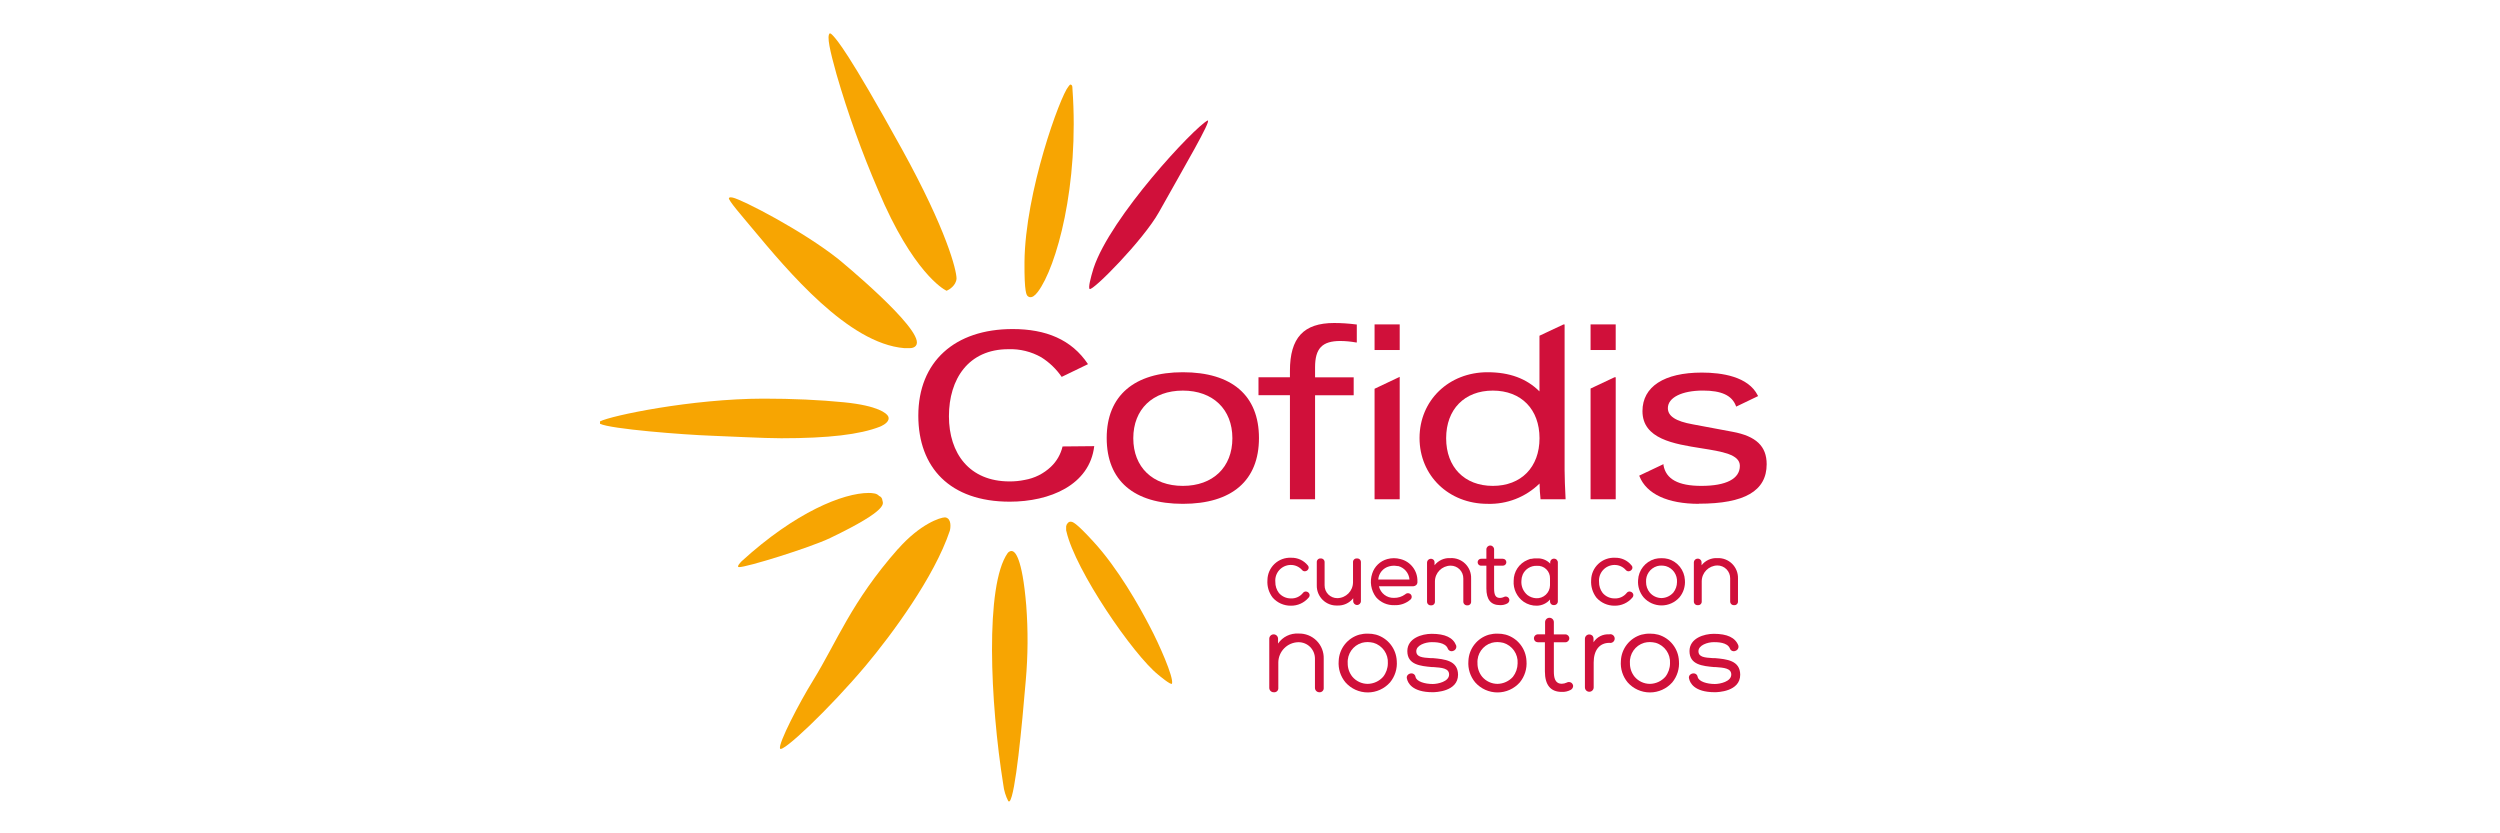 <?xml version="1.0" encoding="UTF-8"?>
<svg width="150px" height="50px" viewBox="0 0 150 50" version="1.1" xmlns="http://www.w3.org/2000/svg" xmlns:xlink="http://www.w3.org/1999/xlink">
    <title>cofidis-l</title>
    <g id="cofidis-l" stroke="none" stroke-width="1" fill="none" fill-rule="evenodd">
        <g id="cofidis-copy" transform="translate(36, 2)" fill-rule="nonzero">
            <path d="M41.912,36.013 C41.425,35.982 40.958,36.21 40.683,36.614 L40.683,36.324 C40.683,36.179 40.565,36.061 40.42,36.061 C40.274,36.061 40.156,36.179 40.156,36.324 L40.156,39.272 C40.156,39.345 40.186,39.414 40.239,39.464 C40.292,39.514 40.363,39.54 40.435,39.535 C40.507,39.543 40.579,39.517 40.63,39.466 C40.681,39.415 40.706,39.344 40.699,39.272 L40.699,37.745 C40.707,37.081 41.242,36.543 41.907,36.532 C42.171,36.53 42.425,36.634 42.611,36.821 C42.797,37.009 42.9,37.263 42.897,37.527 L42.897,39.272 C42.897,39.417 43.014,39.535 43.16,39.535 C43.231,39.542 43.302,39.516 43.353,39.465 C43.404,39.414 43.43,39.344 43.423,39.272 L43.423,37.527 C43.437,37.122 43.282,36.729 42.996,36.442 C42.71,36.155 42.317,36 41.912,36.013 L41.912,36.013 Z" id="Path" fill="#D0103A"></path>
            <path d="M46.561,36.079 L46.561,36.079 C46.399,36.036 46.233,36.016 46.066,36.019 C45.894,36.015 45.723,36.036 45.558,36.079 C44.848,36.283 44.349,36.92 44.321,37.658 C44.283,38.124 44.43,38.585 44.729,38.943 C45.067,39.326 45.554,39.546 46.066,39.546 C46.577,39.546 47.064,39.326 47.403,38.943 C47.699,38.584 47.844,38.123 47.806,37.658 C47.772,36.919 47.271,36.284 46.561,36.079 L46.561,36.079 Z M46.063,39.032 C45.709,39.032 45.373,38.876 45.144,38.606 C44.958,38.376 44.858,38.087 44.863,37.79 C44.827,37.234 45.181,36.727 45.716,36.569 C45.827,36.539 45.942,36.524 46.058,36.524 C46.177,36.526 46.295,36.541 46.41,36.569 C46.951,36.729 47.308,37.241 47.271,37.803 C47.269,38.096 47.169,38.379 46.987,38.609 C46.752,38.873 46.417,39.027 46.063,39.032 L46.063,39.032 Z" id="Shape" fill="#D0103A"></path>
            <path d="M49.964,37.487 L49.964,37.487 L49.83,37.487 C49.353,37.456 48.977,37.429 48.977,37.072 C48.977,36.714 49.519,36.529 49.903,36.529 C50.106,36.529 50.722,36.529 50.869,36.916 C50.893,36.978 50.941,37.028 51.002,37.054 C51.063,37.08 51.132,37.08 51.193,37.053 C51.332,37.011 51.41,36.865 51.369,36.727 C51.188,36.258 50.709,36.029 49.903,36.029 C49.314,36.029 48.44,36.292 48.44,37.066 C48.44,37.89 49.23,37.961 49.911,38.024 L50.001,38.024 C50.509,38.061 50.946,38.093 50.946,38.472 C50.946,38.898 50.269,39.04 49.961,39.04 C49.498,39.04 48.993,38.896 48.932,38.617 C48.921,38.523 48.856,38.444 48.766,38.414 C48.664,38.385 48.554,38.412 48.477,38.485 C48.414,38.543 48.39,38.632 48.414,38.714 C48.464,38.959 48.714,39.533 49.961,39.533 C50.117,39.533 51.483,39.504 51.483,38.48 C51.472,37.624 50.672,37.551 49.964,37.487 Z" id="Path" fill="#D0103A"></path>
            <path d="M54.344,36.079 L54.344,36.079 C54.182,36.036 54.016,36.016 53.849,36.019 C53.678,36.015 53.507,36.036 53.341,36.079 C52.631,36.283 52.132,36.92 52.104,37.658 C52.067,38.124 52.213,38.585 52.512,38.943 C52.851,39.326 53.338,39.546 53.85,39.546 C54.362,39.546 54.85,39.326 55.189,38.943 C55.483,38.583 55.627,38.122 55.589,37.658 C55.556,36.919 55.055,36.283 54.344,36.079 Z M53.849,39.032 C53.495,39.031 53.16,38.875 52.93,38.606 C52.744,38.376 52.644,38.087 52.649,37.79 C52.613,37.234 52.967,36.727 53.502,36.569 C53.613,36.54 53.728,36.524 53.844,36.524 C53.963,36.526 54.081,36.541 54.196,36.569 C54.736,36.729 55.094,37.241 55.057,37.803 C55.054,38.095 54.955,38.378 54.776,38.609 C54.539,38.873 54.203,39.027 53.849,39.032 Z" id="Shape" fill="#D0103A"></path>
            <path d="M58.266,38.956 C58.184,38.909 58.084,38.909 58.003,38.956 L58.003,38.956 C57.911,38.999 57.811,39.022 57.71,39.025 C57.289,39.025 57.231,38.648 57.231,38.282 L57.231,36.537 L57.921,36.537 C58.052,36.537 58.158,36.431 58.158,36.3 C58.158,36.169 58.052,36.063 57.921,36.063 L57.231,36.063 L57.231,35.329 C57.231,35.184 57.113,35.066 56.968,35.066 C56.823,35.066 56.705,35.184 56.705,35.329 L56.705,36.061 L56.3,36.061 C56.232,36.054 56.164,36.077 56.114,36.123 C56.063,36.169 56.035,36.235 56.036,36.303 C56.036,36.362 56.059,36.42 56.099,36.463 C56.151,36.511 56.219,36.537 56.289,36.535 L56.694,36.535 L56.694,38.28 C56.694,39.098 57.034,39.514 57.705,39.514 C57.888,39.523 58.069,39.483 58.232,39.398 C58.323,39.354 58.384,39.263 58.389,39.161 C58.384,39.077 58.338,39.001 58.266,38.956 L58.266,38.956 Z" id="Path" fill="#D0103A"></path>
            <path d="M60.564,36.061 C60.183,36.031 59.817,36.213 59.611,36.535 L59.611,36.324 C59.613,36.251 59.584,36.18 59.532,36.129 C59.483,36.088 59.422,36.065 59.358,36.066 C59.213,36.066 59.095,36.184 59.095,36.329 L59.095,39.243 C59.095,39.388 59.213,39.506 59.358,39.506 C59.503,39.506 59.621,39.388 59.621,39.243 L59.621,37.745 C59.621,37.011 59.974,36.571 60.561,36.571 C60.667,36.595 60.776,36.552 60.837,36.463 C60.898,36.374 60.898,36.256 60.837,36.167 C60.776,36.077 60.667,36.034 60.561,36.058 L60.564,36.061 Z" id="Path" fill="#D0103A"></path>
            <path d="M63.491,36.079 L63.491,36.079 C63.33,36.036 63.165,36.016 62.998,36.019 C62.827,36.015 62.656,36.036 62.49,36.079 C61.78,36.283 61.281,36.92 61.253,37.658 C61.215,38.123 61.361,38.584 61.659,38.943 C61.998,39.326 62.485,39.546 62.997,39.546 C63.509,39.546 63.996,39.326 64.336,38.943 C64.631,38.583 64.775,38.122 64.736,37.658 C64.704,36.919 64.202,36.283 63.491,36.079 L63.491,36.079 Z M62.996,39.032 C62.642,39.032 62.306,38.876 62.077,38.606 C61.89,38.376 61.791,38.087 61.796,37.79 C61.76,37.234 62.114,36.727 62.648,36.569 C62.759,36.54 62.873,36.524 62.988,36.524 C63.108,36.526 63.227,36.541 63.343,36.569 C63.882,36.73 64.238,37.242 64.201,37.803 C64.199,38.095 64.1,38.378 63.92,38.609 C63.684,38.873 63.349,39.026 62.996,39.032 Z" id="Shape" fill="#D0103A"></path>
            <path d="M66.894,37.487 L66.894,37.487 L66.76,37.487 C66.283,37.456 65.907,37.429 65.907,37.072 C65.907,36.714 66.447,36.529 66.831,36.529 C67.034,36.529 67.649,36.529 67.797,36.916 C67.821,36.979 67.869,37.029 67.931,37.054 C67.992,37.08 68.062,37.08 68.123,37.053 C68.262,37.011 68.341,36.865 68.3,36.727 C68.118,36.258 67.636,36.029 66.831,36.029 C66.244,36.029 65.37,36.292 65.37,37.066 C65.37,37.89 66.16,37.961 66.839,38.024 L66.931,38.024 C67.436,38.061 67.876,38.093 67.876,38.472 C67.876,38.898 67.199,39.04 66.891,39.04 C66.426,39.04 65.923,38.896 65.86,38.617 C65.849,38.523 65.785,38.445 65.696,38.414 C65.593,38.385 65.483,38.412 65.404,38.485 C65.342,38.544 65.318,38.632 65.344,38.714 C65.394,38.959 65.641,39.533 66.891,39.533 C67.047,39.533 68.413,39.504 68.413,38.48 C68.402,37.624 67.602,37.551 66.894,37.487 Z" id="Path" fill="#D0103A"></path>
            <path d="M42.378,33.494 C42.301,33.481 42.223,33.513 42.178,33.576 C42.003,33.796 41.732,33.919 41.451,33.905 C41.175,33.907 40.912,33.787 40.733,33.576 C40.59,33.385 40.515,33.151 40.52,32.913 C40.497,32.655 40.582,32.4 40.755,32.207 C40.927,32.015 41.172,31.902 41.43,31.897 C41.695,31.89 41.948,32.001 42.123,32.199 C42.172,32.261 42.251,32.289 42.328,32.273 C42.411,32.258 42.48,32.2 42.51,32.12 C42.533,32.052 42.517,31.976 42.467,31.923 C42.225,31.624 41.857,31.455 41.473,31.465 C41.103,31.446 40.742,31.579 40.473,31.832 C40.204,32.086 40.05,32.438 40.046,32.807 C40.018,33.186 40.131,33.561 40.364,33.86 C40.639,34.169 41.033,34.345 41.446,34.342 C41.857,34.35 42.249,34.173 42.515,33.86 C42.573,33.803 42.593,33.716 42.565,33.639 C42.534,33.56 42.462,33.504 42.378,33.494 L42.378,33.494 Z" id="Path" fill="#D0103A"></path>
            <path d="M45.413,31.507 C45.351,31.502 45.29,31.523 45.245,31.567 C45.2,31.611 45.177,31.671 45.181,31.733 L45.181,32.944 C45.176,33.462 44.759,33.881 44.242,33.889 C44.037,33.891 43.841,33.81 43.696,33.665 C43.552,33.519 43.473,33.322 43.476,33.118 L43.476,31.733 C43.478,31.671 43.454,31.61 43.408,31.567 C43.363,31.524 43.301,31.502 43.239,31.507 C43.177,31.502 43.115,31.523 43.071,31.567 C43.026,31.611 43.003,31.671 43.007,31.733 L43.007,33.118 C42.999,33.445 43.126,33.761 43.359,33.991 C43.592,34.221 43.909,34.344 44.236,34.331 C44.607,34.349 44.963,34.186 45.192,33.894 L45.192,34.068 C45.192,34.196 45.295,34.3 45.423,34.3 C45.551,34.3 45.655,34.196 45.655,34.068 L45.655,31.728 C45.656,31.665 45.63,31.605 45.584,31.563 C45.538,31.521 45.475,31.5 45.413,31.507 L45.413,31.507 Z" id="Path" fill="#D0103A"></path>
            <path d="M48.027,31.544 L48.027,31.544 C47.768,31.473 47.495,31.473 47.237,31.544 C46.808,31.662 46.467,31.989 46.332,32.413 C46.171,32.894 46.257,33.423 46.561,33.829 C46.834,34.146 47.237,34.323 47.655,34.31 L47.682,34.31 C48.023,34.323 48.357,34.206 48.616,33.984 C48.665,33.947 48.696,33.891 48.701,33.83 C48.707,33.769 48.687,33.708 48.645,33.663 C48.601,33.618 48.54,33.593 48.477,33.593 C48.413,33.593 48.353,33.618 48.308,33.663 C48.114,33.804 47.88,33.878 47.64,33.873 C47.21,33.888 46.831,33.595 46.737,33.176 L48.748,33.176 C48.836,33.183 48.924,33.151 48.987,33.089 C49.033,33.033 49.054,32.961 49.045,32.889 C49.066,32.256 48.641,31.695 48.027,31.544 L48.027,31.544 Z M48.569,32.771 L46.695,32.771 C46.722,32.393 46.987,32.076 47.353,31.981 C47.509,31.938 47.673,31.932 47.832,31.962 L47.89,31.962 C48.265,32.061 48.537,32.384 48.569,32.771 L48.569,32.771 Z" id="Shape" fill="#D0103A"></path>
            <path d="M51.025,31.486 C50.656,31.464 50.3,31.625 50.072,31.915 L50.072,31.749 C50.075,31.689 50.053,31.63 50.011,31.586 C49.943,31.526 49.846,31.51 49.763,31.546 C49.679,31.582 49.624,31.664 49.622,31.755 L49.622,34.095 C49.62,34.158 49.645,34.219 49.692,34.262 C49.738,34.306 49.801,34.327 49.864,34.321 C49.926,34.326 49.987,34.305 50.032,34.261 C50.076,34.217 50.1,34.157 50.096,34.095 L50.096,32.881 C50.101,32.365 50.517,31.947 51.033,31.939 C51.237,31.937 51.434,32.018 51.578,32.163 C51.722,32.309 51.801,32.506 51.799,32.71 L51.799,34.095 C51.797,34.157 51.822,34.217 51.867,34.26 C51.912,34.303 51.973,34.325 52.035,34.321 C52.098,34.327 52.16,34.306 52.204,34.262 C52.249,34.218 52.272,34.157 52.267,34.095 L52.267,32.71 C52.279,32.379 52.152,32.057 51.915,31.824 C51.679,31.592 51.356,31.469 51.025,31.486 Z" id="Path" fill="#D0103A"></path>
            <path d="M54.457,33.823 C54.386,33.781 54.299,33.781 54.228,33.823 C54.158,33.856 54.082,33.874 54.004,33.876 C53.741,33.876 53.646,33.71 53.646,33.308 L53.646,31.941 L54.173,31.941 C54.288,31.941 54.381,31.848 54.381,31.733 C54.381,31.619 54.288,31.526 54.173,31.526 L53.646,31.526 L53.646,30.962 C53.646,30.834 53.543,30.731 53.415,30.731 C53.287,30.731 53.183,30.834 53.183,30.962 L53.183,31.526 L52.88,31.526 C52.795,31.521 52.715,31.569 52.679,31.646 C52.643,31.724 52.657,31.815 52.715,31.878 C52.759,31.921 52.819,31.944 52.88,31.941 L53.183,31.941 L53.183,33.308 C53.183,33.971 53.446,34.308 54.004,34.308 C54.151,34.314 54.298,34.282 54.428,34.213 C54.508,34.175 54.559,34.096 54.562,34.008 C54.561,33.932 54.522,33.863 54.457,33.823 Z" id="Path" fill="#D0103A"></path>
            <path d="M57.244,31.52 C57.182,31.517 57.121,31.541 57.076,31.586 C57.032,31.63 57.009,31.692 57.013,31.755 L57.013,31.818 C56.807,31.603 56.52,31.488 56.223,31.502 C56.091,31.496 55.958,31.508 55.828,31.539 L55.844,31.523 L55.652,31.597 C55.147,31.804 54.818,32.298 54.82,32.844 C54.785,33.342 55.014,33.822 55.423,34.108 C55.656,34.266 55.932,34.348 56.213,34.342 C56.517,34.336 56.804,34.201 57.002,33.971 L57.002,34.073 C56.998,34.136 57.02,34.198 57.065,34.243 C57.109,34.287 57.171,34.31 57.234,34.305 C57.297,34.309 57.359,34.286 57.404,34.242 C57.449,34.198 57.473,34.137 57.471,34.073 L57.471,31.755 C57.473,31.693 57.45,31.634 57.407,31.589 C57.365,31.545 57.306,31.52 57.244,31.52 L57.244,31.52 Z M56.21,31.949 L56.21,31.949 C56.419,31.933 56.625,32.007 56.775,32.153 C56.926,32.298 57.008,32.501 57,32.71 L57,33.121 C56.996,33.336 56.904,33.54 56.746,33.686 C56.588,33.832 56.377,33.907 56.163,33.894 C55.977,33.882 55.799,33.816 55.649,33.705 C55.397,33.496 55.261,33.179 55.284,32.852 C55.286,32.725 55.312,32.599 55.36,32.481 C55.506,32.145 55.844,31.934 56.21,31.949 L56.21,31.949 Z" id="Shape" fill="#D0103A"></path>
            <path d="M61.801,33.494 C61.725,33.481 61.648,33.513 61.603,33.576 C61.428,33.796 61.158,33.919 60.877,33.905 C60.6,33.908 60.337,33.787 60.158,33.576 C60.014,33.385 59.938,33.152 59.942,32.913 C59.921,32.655 60.006,32.399 60.179,32.207 C60.352,32.015 60.597,31.902 60.856,31.897 C61.12,31.89 61.374,32.001 61.548,32.199 C61.597,32.261 61.676,32.29 61.753,32.273 C61.836,32.257 61.905,32.199 61.935,32.12 C61.959,32.051 61.941,31.975 61.89,31.923 C61.65,31.623 61.282,31.454 60.898,31.465 C60.529,31.447 60.168,31.58 59.899,31.833 C59.629,32.086 59.474,32.438 59.469,32.807 C59.443,33.185 59.556,33.56 59.787,33.86 C60.062,34.17 60.458,34.345 60.872,34.342 C61.281,34.35 61.673,34.173 61.938,33.86 C61.996,33.803 62.016,33.717 61.99,33.639 C61.958,33.56 61.885,33.505 61.801,33.494 L61.801,33.494 Z" id="Path" fill="#D0103A"></path>
            <path d="M64.091,31.539 C63.961,31.505 63.827,31.489 63.693,31.491 C63.555,31.488 63.417,31.504 63.283,31.539 C62.713,31.704 62.311,32.214 62.285,32.807 C62.256,33.181 62.374,33.551 62.614,33.839 C62.887,34.149 63.28,34.326 63.692,34.326 C64.104,34.326 64.497,34.149 64.77,33.839 C65.009,33.55 65.125,33.179 65.094,32.805 C65.064,32.212 64.661,31.703 64.091,31.539 Z M63.699,33.884 C63.423,33.884 63.162,33.763 62.985,33.552 C62.839,33.374 62.761,33.149 62.764,32.918 C62.736,32.485 63.012,32.091 63.427,31.968 C63.513,31.945 63.602,31.933 63.691,31.934 C63.779,31.936 63.868,31.947 63.954,31.968 C64.374,32.092 64.65,32.492 64.62,32.928 C64.618,33.155 64.541,33.374 64.401,33.552 C64.223,33.756 63.969,33.876 63.699,33.884 L63.699,33.884 Z" id="Shape" fill="#D0103A"></path>
            <path d="M67.047,31.486 C66.678,31.465 66.322,31.625 66.094,31.915 L66.094,31.749 C66.096,31.683 66.069,31.62 66.02,31.576 C65.952,31.515 65.855,31.5 65.772,31.536 C65.688,31.572 65.633,31.653 65.631,31.744 L65.631,34.084 C65.629,34.147 65.654,34.208 65.701,34.252 C65.747,34.295 65.81,34.316 65.873,34.31 C65.935,34.316 65.996,34.294 66.041,34.25 C66.085,34.207 66.108,34.146 66.104,34.084 L66.104,32.871 C66.11,32.355 66.525,31.937 67.041,31.928 C67.246,31.927 67.443,32.008 67.587,32.153 C67.732,32.298 67.812,32.495 67.81,32.699 L67.81,34.084 C67.808,34.146 67.833,34.207 67.878,34.25 C67.923,34.293 67.985,34.315 68.047,34.31 C68.109,34.316 68.17,34.294 68.215,34.25 C68.259,34.207 68.283,34.146 68.279,34.084 L68.279,32.699 C68.287,32.372 68.159,32.056 67.926,31.826 C67.692,31.596 67.374,31.473 67.047,31.486 L67.047,31.486 Z" id="Path" fill="#D0103A"></path>
            <path d="M27.754,24.787 C27.645,25.253 27.403,25.677 27.056,26.006 C26.62,26.42 26.07,26.695 25.477,26.796 C25.178,26.858 24.874,26.888 24.569,26.885 C22.166,26.885 20.936,25.208 20.936,22.974 C20.936,20.739 22.11,18.952 24.5,18.952 C25.192,18.927 25.878,19.096 26.48,19.439 C26.963,19.743 27.378,20.142 27.701,20.613 L29.28,19.849 C28.296,18.37 26.751,17.743 24.756,17.743 C21.286,17.743 19.099,19.699 19.099,22.942 C19.099,26.051 20.997,28.101 24.584,28.101 C26.99,28.101 29.38,27.103 29.654,24.769 L27.754,24.787 Z" id="Path" fill="#D0103A"></path>
            <path d="M34.971,28.23 C32.026,28.23 30.402,26.832 30.402,24.282 C30.402,21.731 32.068,20.334 34.971,20.334 C37.916,20.334 39.538,21.731 39.538,24.282 C39.538,26.832 37.916,28.23 34.971,28.23 M34.971,21.436 C33.163,21.436 31.997,22.558 31.997,24.295 C31.997,26.032 33.163,27.153 34.971,27.153 C36.779,27.153 37.943,26.032 37.943,24.295 C37.943,22.558 36.777,21.436 34.971,21.436" id="Shape" fill="#D0103A"></path>
            <path d="M42.904,27.956 L41.396,27.956 L41.396,21.71 L39.509,21.71 L39.509,20.634 L41.396,20.634 L41.396,20.252 C41.396,18.265 42.215,17.38 44.049,17.38 C44.49,17.381 44.929,17.41 45.365,17.467 L45.408,17.467 L45.408,18.546 L45.352,18.546 C45.046,18.491 44.735,18.462 44.423,18.459 C43.331,18.459 42.904,18.902 42.904,20.039 L42.904,20.639 L45.221,20.639 L45.221,21.715 L42.904,21.715 L42.904,27.956 Z" id="Path" fill="#D0103A"></path>
            <rect id="Rectangle" fill="#D0103A" x="59.434" y="17.464" width="1.508" height="1.537"></rect>
            <polygon id="Path" fill="#D0103A" points="60.943 27.956 59.434 27.956 59.434 21.313 60.874 20.634 60.943 20.634"></polygon>
            <rect id="Rectangle" fill="#D0103A" x="46.474" y="17.464" width="1.508" height="1.537"></rect>
            <polygon id="Path" fill="#D0103A" points="47.982 27.956 46.474 27.956 46.474 21.326 47.982 20.61"></polygon>
            <path d="M65.931,28.23 C64.062,28.23 62.796,27.643 62.369,26.58 L62.354,26.538 L63.809,25.848 L63.809,25.911 C63.954,26.748 64.696,27.153 66.081,27.153 C67.573,27.153 68.392,26.727 68.392,25.951 C68.392,25.261 67.326,25.095 66.094,24.898 C64.43,24.635 62.548,24.34 62.548,22.666 C62.548,21.2 63.846,20.355 66.11,20.355 C67.326,20.355 68.894,20.594 69.463,21.721 L69.487,21.765 L68.171,22.397 L68.152,22.347 C67.913,21.723 67.286,21.434 66.178,21.434 C64.917,21.434 64.072,21.852 64.072,22.487 C64.072,22.966 64.533,23.276 65.573,23.461 L67.96,23.908 C69.371,24.171 70,24.777 70,25.853 C70,27.456 68.671,28.222 65.936,28.222" id="Path" fill="#D0103A"></path>
            <path d="M53.251,28.23 C50.925,28.23 49.172,26.538 49.172,24.282 C49.172,22.026 50.925,20.334 53.251,20.334 C54.568,20.334 55.594,20.71 56.368,21.484 L56.368,18.144 L57.808,17.467 L57.876,17.467 L57.876,26.209 C57.876,26.677 57.903,27.261 57.934,27.906 L57.934,27.956 L56.429,27.956 L56.429,27.912 C56.402,27.648 56.376,27.343 56.373,27.011 C55.543,27.826 54.416,28.266 53.254,28.23 M53.57,21.436 C51.87,21.436 50.769,22.558 50.769,24.295 C50.769,26.032 51.87,27.153 53.57,27.153 C55.27,27.153 56.371,26.032 56.371,24.295 C56.371,22.558 55.276,21.436 53.567,21.436" id="Shape" fill="#D0103A"></path>
            <path d="M36.453,5.233 C35.663,5.633 30.617,11.024 29.609,14.106 C29.436,14.674 29.286,15.256 29.378,15.34 L29.378,15.34 C29.567,15.475 32.599,12.405 33.534,10.734 C35.113,7.91 36.692,5.227 36.463,5.227 L36.453,5.233 Z" id="Path" fill="#D0103A"></path>
            <path d="M24.527,31.115 L24.461,31.183 C23.095,33.113 23.408,40.156 24.198,45.084 C24.237,45.432 24.341,45.77 24.503,46.081 L24.574,46.081 C24.927,45.705 25.322,41.496 25.545,38.843 C25.679,37.34 25.689,35.828 25.574,34.324 C25.329,31.365 24.877,31.136 24.785,31.086 C24.753,31.069 24.718,31.06 24.682,31.06 C24.628,31.06 24.576,31.08 24.534,31.115" id="Path" fill="#F7A502"></path>
            <path d="M8.481,31.694 C8.481,31.694 8.157,32.012 8.339,32.026 C8.747,32.055 12.603,30.862 13.816,30.278 C17.441,28.538 16.962,28.196 16.943,28.019 C16.937,27.9 16.859,27.796 16.746,27.756 C16.669,27.673 16.566,27.62 16.454,27.606 C16.345,27.585 16.235,27.575 16.125,27.577 C14.603,27.577 11.737,28.717 8.491,31.681" id="Path" fill="#F7A502"></path>
            <path d="M7.736,9.881 C7.673,10 8.565,11.013 9.12,11.684 C11.281,14.274 14.893,18.609 18.254,18.888 L18.254,18.888 C18.362,18.888 18.475,18.888 18.586,18.888 C18.849,18.888 18.962,18.762 18.999,18.657 C19.341,17.678 14.356,13.593 14.306,13.55 C12.158,11.845 8.555,9.986 7.962,9.855 C7.924,9.845 7.884,9.84 7.844,9.839 C7.783,9.839 7.752,9.855 7.736,9.881" id="Path" fill="#F7A502"></path>
            <path d="M0,23.284 L0,23.426 C0.637,23.742 5.001,24.084 6.715,24.145 C7.723,24.179 9.797,24.295 10.881,24.295 C13.708,24.295 15.59,24.074 16.799,23.6 C16.843,23.582 17.225,23.426 17.304,23.187 C17.332,23.107 17.32,23.019 17.272,22.95 C17.185,22.813 16.733,22.347 14.64,22.137 C13.177,21.992 11.55,21.918 9.807,21.918 C5.48,21.926 0.655,22.942 0,23.284" id="Path" fill="#F7A502"></path>
            <path d="M28.238,29.299 C28.169,29.301 28.105,29.334 28.062,29.388 C28.011,29.441 27.979,29.508 27.969,29.58 L27.969,29.788 C27.969,29.817 27.969,29.849 27.985,29.883 C28.512,32.215 31.991,37.285 33.497,38.488 C33.497,38.488 34.287,39.156 34.321,39.014 C34.429,38.632 33.531,36.614 32.989,35.592 C32.363,34.384 31.091,32.115 29.609,30.502 C28.527,29.32 28.354,29.304 28.243,29.304 L28.238,29.299 Z" id="Path" fill="#F7A502"></path>
            <path d="M28.101,3.198 C27.614,3.767 25.508,9.515 25.469,13.727 C25.456,15.569 25.593,15.704 25.666,15.769 C25.698,15.798 25.737,15.818 25.779,15.827 C25.93,15.856 26.09,15.751 26.274,15.506 C27.38,14.035 28.767,9.136 28.346,3.314 C28.346,3.167 28.33,3.093 28.23,3.072 L28.23,3.072 C28.188,3.072 28.154,3.138 28.098,3.203" id="Path" fill="#F7A502"></path>
            <path d="M13.787,0 C13.595,0.155 13.787,1.011 14.195,2.472 C14.881,4.833 15.714,7.149 16.688,9.407 C18.773,14.366 20.652,15.372 20.731,15.411 L20.797,15.446 L20.865,15.411 C20.886,15.411 21.373,15.148 21.392,14.709 C21.389,14.214 20.818,11.845 18.109,6.936 C14.861,1.053 14.214,0.413 14.027,0.19 C13.995,0.15 13.856,0 13.8,0 L13.787,0 Z" id="Path" fill="#F7A502"></path>
            <path d="M17.872,30.944 C15.059,34.142 14.237,36.471 12.777,38.84 C11.961,40.156 10.7,42.586 10.8,42.91 C10.9,43.233 13.756,40.541 15.946,37.935 C17.509,36.069 20.06,32.621 20.989,29.846 C21.007,29.791 21.115,29.283 20.857,29.099 C20.815,29.069 20.766,29.049 20.715,29.043 L20.694,29.043 C20.431,29.043 19.217,29.422 17.872,30.952" id="Path" fill="#F7A502"></path>
        </g>
    </g>
</svg>